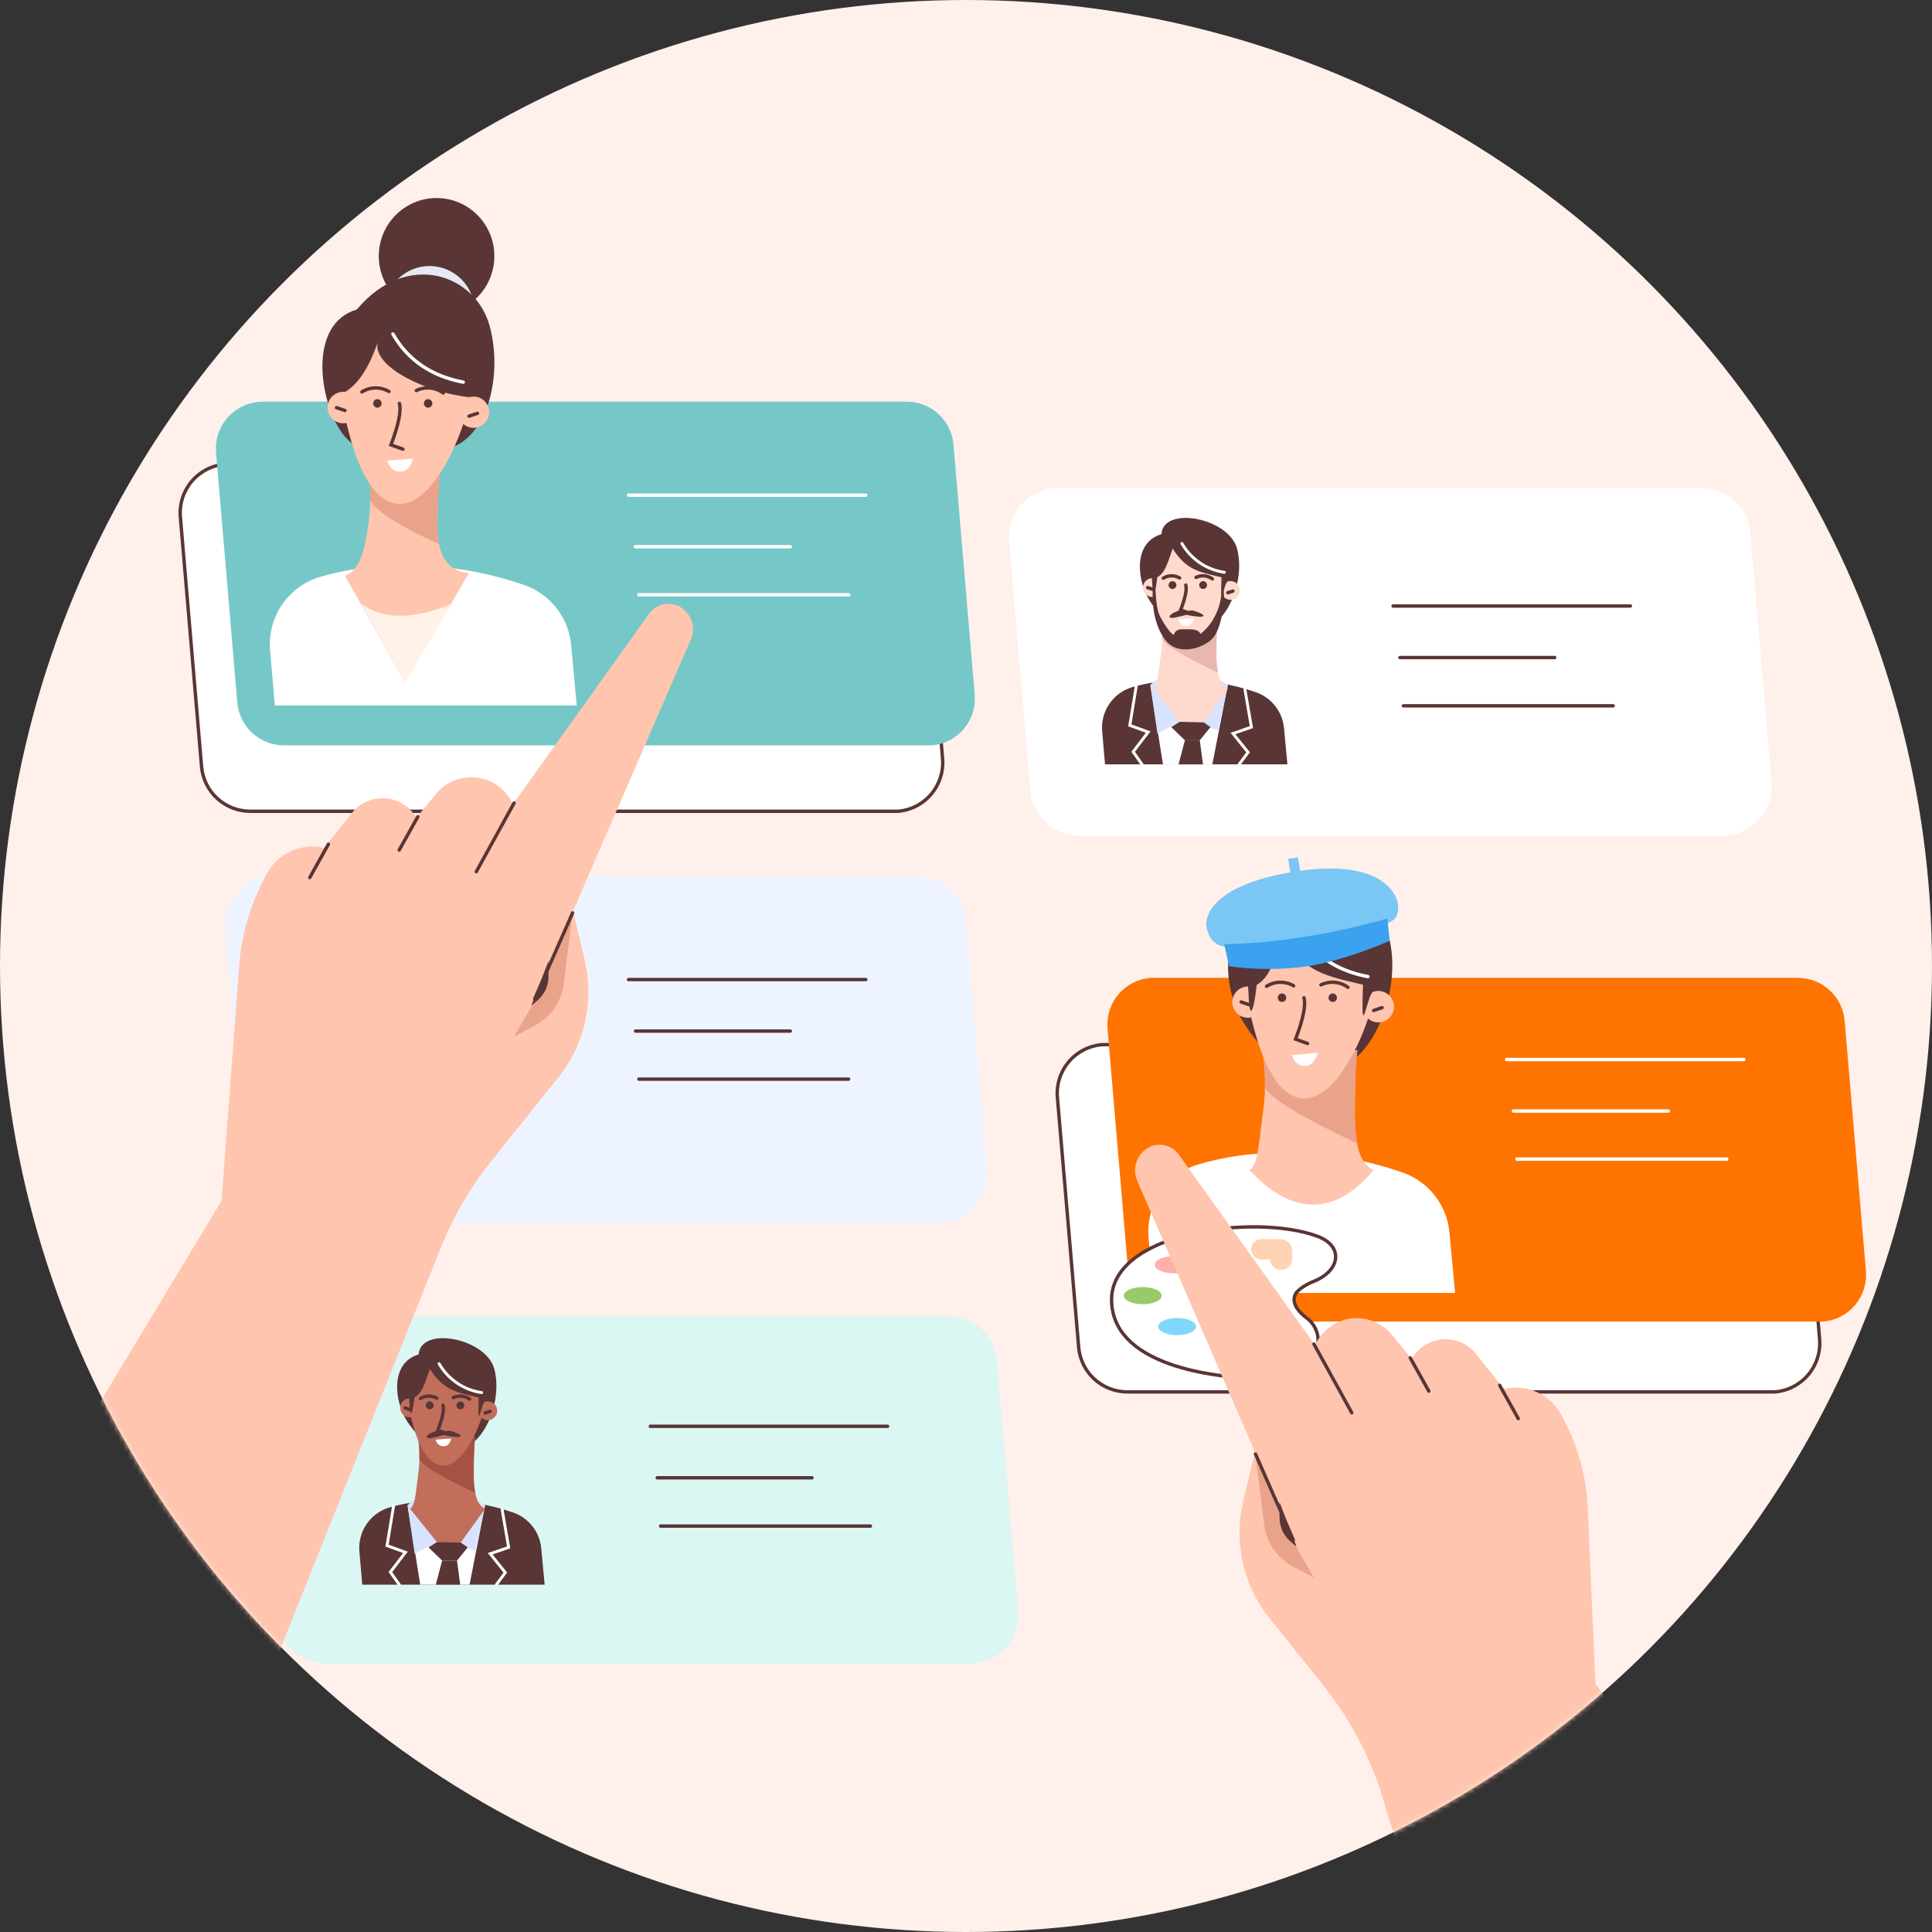 <svg width="400" height="400" viewBox="0 0 400 400" fill="none" xmlns="http://www.w3.org/2000/svg">
<rect x="0" y="0" width="400" height="400" fill="#333333" stroke="none"/>
<circle cx="200" cy="200" r="200" fill="#FFF0EB"/>
<mask id="mask0_2386_9347" style="mask-type:alpha" maskUnits="userSpaceOnUse" x="0" y="0" width="400" height="400">
<circle cx="200" cy="200" r="200" fill="#FFF0EB"/>
</mask>
<g mask="url(#mask0_2386_9347)">
<path fill-rule="evenodd" clip-rule="evenodd" d="M47.4 96.073H180.672C183.207 96.072 185.65 97.022 187.518 98.735C189.386 100.449 190.541 102.8 190.756 105.324L195.151 157.081C195.367 159.745 194.518 162.385 192.79 164.425C191.063 166.464 188.597 167.738 185.933 167.966C185.641 167.966 185.358 167.966 185.075 167.966H51.811C49.284 167.964 46.849 167.018 44.984 165.314C43.12 163.61 41.961 161.27 41.734 158.755L37.339 106.998C37.122 104.329 37.975 101.683 39.71 99.642C41.444 97.601 43.919 96.332 46.59 96.113C46.841 96.089 47.125 96.073 47.4 96.073Z" fill="white" stroke="#593535" stroke-width="0.7" stroke-linecap="round"/>
<path fill-rule="evenodd" clip-rule="evenodd" d="M54.434 83.158H187.697C190.139 83.149 192.494 84.06 194.294 85.709C196.094 87.357 197.206 89.622 197.41 92.053L201.805 143.81C201.916 145.082 201.774 146.363 201.389 147.58C201.004 148.797 200.383 149.926 199.56 150.902C198.738 151.879 197.73 152.684 196.596 153.271C195.462 153.858 194.223 154.216 192.95 154.324C192.675 154.324 192.408 154.324 192.141 154.324H58.837C56.395 154.332 54.04 153.421 52.24 151.773C50.44 150.124 49.328 147.859 49.124 145.428L44.729 93.711C44.618 92.44 44.759 91.159 45.144 89.942C45.529 88.725 46.151 87.596 46.974 86.619C47.796 85.643 48.803 84.838 49.938 84.251C51.072 83.664 52.311 83.306 53.584 83.198C53.875 83.174 54.158 83.158 54.434 83.158Z" fill="#76C8C8"/>
<path d="M130.126 102.526H179.263" stroke="white" stroke-width="0.7" stroke-linecap="round"/>
<path d="M131.575 113.193H163.626" stroke="white" stroke-width="0.7" stroke-linecap="round"/>
<path d="M132.263 123.148H175.702" stroke="white" stroke-width="0.7" stroke-linecap="round"/>
<path fill-rule="evenodd" clip-rule="evenodd" d="M66.088 119.493C71.868 117.793 77.871 116.975 83.894 117.067C92.313 117 100.681 118.384 108.629 121.159C111.244 122.09 113.539 123.749 115.242 125.939C116.946 128.13 117.987 130.761 118.244 133.524L119.402 146.059H56.902L55.914 134.599C55.639 131.301 56.496 128.007 58.346 125.26C60.195 122.514 62.926 120.48 66.088 119.493Z" fill="white"/>
<path d="M90.386 65.051C96.993 65.051 102.348 59.667 102.348 53.025C102.348 46.384 96.993 41 90.386 41C83.779 41 78.423 46.384 78.423 53.025C78.423 59.667 83.779 65.051 90.386 65.051Z" fill="#593535"/>
<path d="M88.929 73.841C94.088 73.841 98.269 69.641 98.269 64.46C98.269 59.28 94.088 55.08 88.929 55.08C83.771 55.08 79.589 59.28 79.589 64.46C79.589 69.641 83.771 73.841 88.929 73.841Z" fill="#E5E9F3"/>
<path fill-rule="evenodd" clip-rule="evenodd" d="M75.226 91.948C76.658 97.25 77.027 102.782 76.311 108.227C75.226 116.314 73.729 118.215 71.414 119.201L83.87 141.279L97.104 118.635C92.749 118.328 90.572 115.093 90.572 108.931C90.63 102.101 91.079 95.281 91.915 88.503L75.226 91.948Z" fill="#FFC5AE"/>
<path fill-rule="evenodd" clip-rule="evenodd" d="M74.806 125.024C79.257 128.292 85.498 128.292 93.526 125.024L83.871 141.279L74.806 125.024Z" fill="#FFF2E9"/>
<path fill-rule="evenodd" clip-rule="evenodd" d="M70.427 89.078C65.91 82.074 64.032 66.984 73.866 64.081C84.388 51.594 98.536 56.907 101.385 67.517C104.234 78.128 100.705 91.124 92.482 92.927C84.259 94.73 74.919 96.081 70.427 89.078Z" fill="#593535"/>
<path fill-rule="evenodd" clip-rule="evenodd" d="M91.349 95.183C91.195 96.388 91.009 99.113 90.71 103.933C90.456 107.977 90.54 110.896 90.961 112.692C82.424 108.804 77.644 105.734 76.618 103.48C76.691 101.354 76.618 99.225 76.4 97.108L91.349 95.183Z" fill="#EAA38B"/>
<path fill-rule="evenodd" clip-rule="evenodd" d="M71.431 81.152C74.129 79.578 76.379 76.165 78.181 70.914C77.129 76.106 88.597 81.322 97.153 82.236C97.441 82.147 97.741 82.103 98.043 82.106C98.901 82.106 99.725 82.447 100.332 83.054C100.939 83.661 101.28 84.483 101.28 85.341C101.28 86.199 100.939 87.022 100.332 87.629C99.725 88.235 98.901 88.576 98.043 88.576C97.261 88.586 96.505 88.297 95.93 87.767C93.381 95.394 88.015 105.179 81.985 104.265C77.63 103.602 74.212 98.035 71.73 87.565C71.511 87.61 71.289 87.634 71.066 87.638C70.202 87.638 69.374 87.295 68.763 86.685C68.152 86.074 67.809 85.246 67.809 84.383C67.809 83.52 68.152 82.692 68.763 82.081C69.374 81.471 70.202 81.128 71.066 81.128H71.431V81.152Z" fill="#FFC5AE"/>
<path d="M82.689 83.514C83.104 85.083 82.521 87.948 80.94 92.11L83.425 92.992" stroke="#593535" stroke-width="0.7" stroke-linecap="round"/>
<path d="M86.193 80.861C87.082 80.427 88.072 80.245 89.057 80.334C90.042 80.424 90.983 80.783 91.778 81.371" stroke="#593535" stroke-width="0.7" stroke-linecap="round"/>
<path d="M74.919 81.144C75.757 80.62 76.722 80.334 77.711 80.319C78.7 80.303 79.674 80.558 80.528 81.055" stroke="#593535" stroke-width="0.7" stroke-linecap="round"/>
<path d="M88.638 84.403C89.121 84.403 89.512 84.008 89.512 83.522C89.512 83.035 89.121 82.64 88.638 82.64C88.155 82.64 87.764 83.035 87.764 83.522C87.764 84.008 88.155 84.403 88.638 84.403Z" fill="#593535"/>
<path d="M78.132 84.403C78.615 84.403 79.006 84.008 79.006 83.522C79.006 83.035 78.615 82.64 78.132 82.64C77.649 82.64 77.258 83.035 77.258 83.522C77.258 84.008 77.649 84.403 78.132 84.403Z" fill="#593535"/>
<path fill-rule="evenodd" clip-rule="evenodd" d="M80.171 95.361L85.513 94.957C85.011 96.757 84.121 97.658 82.842 97.658C81.564 97.658 80.673 96.892 80.171 95.361Z" fill="white"/>
<path d="M97.103 86.158L98.852 85.576" stroke="#593535" stroke-width="0.7" stroke-linecap="round"/>
<path d="M71.414 84.986L69.666 84.403" stroke="#593535" stroke-width="0.7" stroke-linecap="round"/>
<path d="M81.345 69.151C84.437 74.542 89.293 77.866 95.914 79.122" stroke="white" stroke-width="0.7" stroke-linecap="round"/>
<path fill-rule="evenodd" clip-rule="evenodd" d="M219.036 101.054H352.299C354.834 101.055 357.277 102.006 359.144 103.719C361.011 105.432 362.167 107.782 362.384 110.306L366.779 162.063C367.006 164.735 366.161 167.388 364.431 169.438C362.701 171.488 360.227 172.768 357.552 172.996C357.269 172.996 356.986 172.996 356.702 172.996H223.439C220.897 173.005 218.444 172.058 216.569 170.342C214.695 168.626 213.535 166.268 213.322 163.737L208.927 111.98C208.71 109.31 209.562 106.663 211.297 104.621C213.031 102.578 215.506 101.307 218.178 101.087C218.461 101.062 218.753 101.054 219.036 101.054Z" fill="white"/>
<path d="M288.416 125.469H337.553" stroke="#593535" stroke-width="0.7" stroke-linecap="round"/>
<path d="M289.84 136.136H321.892" stroke="#593535" stroke-width="0.7" stroke-linecap="round"/>
<path d="M290.552 146.131H333.991" stroke="#593535" stroke-width="0.7" stroke-linecap="round"/>
<path fill-rule="evenodd" clip-rule="evenodd" d="M234.301 142.306C237.802 141.286 241.436 140.798 245.082 140.859C250.181 140.817 255.249 141.654 260.063 143.333C261.634 143.889 263.013 144.883 264.037 146.197C265.061 147.511 265.688 149.091 265.842 150.749L266.546 158.254H228.781L228.19 151.396C228.017 149.411 228.529 147.428 229.641 145.774C230.753 144.12 232.397 142.897 234.301 142.306Z" fill="#593535"/>
<path fill-rule="evenodd" clip-rule="evenodd" d="M252.763 140.858L254.212 141.837L250.998 158.254H240.784L238.162 141.837L240.46 140.858H252.763Z" fill="white"/>
<path fill-rule="evenodd" clip-rule="evenodd" d="M239.635 151.865L245.6 148.768L252.188 151.274L254.212 141.837L252.763 140.858H239.084L238.162 141.837L239.635 151.865Z" fill="#D7E3FF"/>
<path fill-rule="evenodd" clip-rule="evenodd" d="M239.756 125.267C240.624 128.447 240.847 131.768 240.412 135.036C239.756 139.888 239.756 141.781 238.696 142.557L244.24 149.447L248.813 150.029L254.211 142.557C252.657 141.861 251.881 139.667 251.881 135.974C251.881 132.281 251.986 128.192 252.196 123.706L239.756 125.267Z" fill="#FFD9CC"/>
<path fill-rule="evenodd" clip-rule="evenodd" d="M238.097 124.466C235.361 120.269 234.52 112.336 240.46 110.597C240.865 104.621 254.39 107.209 256.114 113.573C257.838 119.938 254.293 128.938 249.307 130.03C244.321 131.122 240.841 128.672 238.097 124.466Z" fill="#593535"/>
<path fill-rule="evenodd" clip-rule="evenodd" d="M252.172 127.645C251.888 130.479 251.777 133.328 251.84 136.176C251.881 137.21 251.992 138.239 252.172 139.257C245.076 135.942 241.224 133.607 240.614 132.254C240.648 130.952 240.591 129.65 240.444 128.356L252.172 127.645Z" fill="#EAB6B0"/>
<path fill-rule="evenodd" clip-rule="evenodd" d="M239.594 119.525C241.213 118.587 241.691 116.727 242.783 113.573C245.6 118.037 248.287 118.425 252.892 119.517C252.593 127.604 253.41 120.325 254.244 120.374C254.512 120.299 254.793 120.282 255.068 120.324C255.343 120.366 255.606 120.467 255.839 120.619C256.072 120.771 256.27 120.971 256.419 121.206C256.568 121.441 256.665 121.705 256.704 121.981C256.742 122.256 256.721 122.537 256.642 122.804C256.563 123.07 256.428 123.317 256.246 123.527C256.063 123.737 255.838 123.906 255.585 124.022C255.332 124.138 255.057 124.198 254.778 124.199C254.306 124.2 253.852 124.02 253.507 123.698C251.962 128.275 248.724 134.146 245.082 133.596C242.443 133.203 240.377 129.857 238.882 123.56C238.75 123.593 238.614 123.609 238.477 123.609C237.981 123.577 237.515 123.357 237.174 122.994C236.834 122.632 236.645 122.153 236.645 121.656C236.645 121.158 236.834 120.68 237.174 120.317C237.515 119.954 237.981 119.735 238.477 119.703C238.55 119.703 238.534 122.84 238.882 122.719C239.23 122.598 239.343 121.579 239.594 119.525Z" fill="#FFD9CC"/>
<path fill-rule="evenodd" clip-rule="evenodd" d="M239.222 122.016C239.357 124.765 239.651 126.585 240.104 127.474C240.784 128.809 242.273 131.211 243.01 131.437C243.56 130.078 244.337 130.289 246.247 130.289C247.534 130.289 248.303 130.604 248.538 131.243C249.608 130.415 250.504 129.384 251.176 128.21C252.147 126.588 252.734 124.765 252.892 122.881L253.313 122.016L253.475 123.981C253.07 128.17 252.234 130.928 250.966 132.254C249.064 134.243 243.682 136.014 241.075 132.254C239.322 129.747 238.512 126.383 238.647 122.161L239.222 122.016Z" fill="#593535"/>
<path fill-rule="evenodd" clip-rule="evenodd" d="M245.454 126.723C245.193 126.541 244.888 126.432 244.57 126.408C244.253 126.383 243.935 126.445 243.649 126.585C242.573 126.989 241.869 127.58 242.217 127.83C242.565 128.081 243.584 127.83 245.6 127.297C247.58 127.685 248.746 127.782 249.096 127.588C249.631 127.297 247.631 126.553 247.041 126.415C246.492 126.345 245.936 126.453 245.454 126.723Z" fill="#593535"/>
<path d="M245.503 121.134C245.756 122.072 245.403 123.792 244.442 126.294L245.948 126.819" stroke="#593535" stroke-width="0.7" stroke-linecap="round"/>
<path d="M247.623 119.541C248.16 119.281 248.759 119.172 249.353 119.226C249.948 119.281 250.517 119.496 250.998 119.848" stroke="#593535" stroke-width="0.7" stroke-linecap="round"/>
<path d="M240.841 119.711C241.349 119.397 241.933 119.227 242.53 119.219C243.127 119.21 243.715 119.363 244.232 119.663" stroke="#593535" stroke-width="0.7" stroke-linecap="round"/>
<path d="M249.096 121.943C249.543 121.943 249.906 121.581 249.906 121.134C249.906 120.688 249.543 120.326 249.096 120.326C248.649 120.326 248.287 120.688 248.287 121.134C248.287 121.581 248.649 121.943 249.096 121.943Z" fill="#593535"/>
<path d="M242.751 121.943C243.198 121.943 243.56 121.581 243.56 121.134C243.56 120.688 243.198 120.326 242.751 120.326C242.304 120.326 241.941 120.688 241.941 121.134C241.941 121.581 242.304 121.943 242.751 121.943Z" fill="#593535"/>
<path fill-rule="evenodd" clip-rule="evenodd" d="M243.981 128.243L247.218 128C246.919 129.076 246.409 129.617 245.6 129.617C245.213 129.608 244.842 129.466 244.547 129.216C244.253 128.965 244.053 128.622 243.981 128.243Z" fill="white"/>
<path d="M254.211 122.719L255.272 122.372" stroke="#593535" stroke-width="0.7" stroke-linecap="round"/>
<path d="M238.696 122.016L237.603 121.668" stroke="#593535" stroke-width="0.7" stroke-linecap="round"/>
<path d="M244.693 112.514C245.613 114.113 246.884 115.483 248.411 116.52C249.938 117.557 251.68 118.233 253.507 118.498" stroke="white" stroke-width="0.6" stroke-linecap="round"/>
<path fill-rule="evenodd" clip-rule="evenodd" d="M244.24 149.447L249.21 149.56L250.618 150.539L248.4 153.264H245.325L242.492 150.539L244.24 149.447Z" fill="#593535"/>
<path fill-rule="evenodd" clip-rule="evenodd" d="M245.325 153.264L244.005 158.254H249.064L248.4 153.264H245.325Z" fill="#593535"/>
<path d="M257.749 142.735L259.092 150.539L255.272 151.865L258.404 155.763L256.551 158.254" stroke="white" stroke-width="0.6" stroke-linecap="round"/>
<path d="M235.256 142.023L233.913 150.183L237.725 151.566L234.601 155.65L236.446 158.254" stroke="white" stroke-width="0.6" stroke-linecap="round"/>
<path fill-rule="evenodd" clip-rule="evenodd" d="M56.667 181.423H189.931C192.467 181.424 194.911 182.376 196.778 184.091C198.645 185.805 199.801 188.158 200.016 190.683L204.419 242.367C204.532 243.69 204.383 245.022 203.98 246.287C203.578 247.553 202.929 248.726 202.072 249.741C201.215 250.756 200.167 251.592 198.986 252.201C197.805 252.81 196.516 253.181 195.192 253.292C194.909 253.292 194.625 253.333 194.383 253.333H61.07C58.534 253.332 56.091 252.38 54.223 250.665C52.356 248.951 51.2 246.598 50.986 244.073L46.591 192.316C46.476 190.994 46.624 189.662 47.026 188.396C47.428 187.131 48.075 185.957 48.932 184.942C49.788 183.928 50.836 183.091 52.016 182.482C53.197 181.873 54.486 181.502 55.809 181.391C56.101 181.439 56.384 181.423 56.667 181.423Z" fill="#EEF4FF"/>
<path d="M130.126 202.805H179.263" stroke="#593535" stroke-width="0.7" stroke-linecap="round"/>
<path d="M131.575 213.472H163.626" stroke="#593535" stroke-width="0.7" stroke-linecap="round"/>
<path d="M132.263 223.427H175.702" stroke="#593535" stroke-width="0.7" stroke-linecap="round"/>
<path fill-rule="evenodd" clip-rule="evenodd" d="M72.329 227.139C75.597 225.889 79.078 225.293 82.576 225.384C87.075 225.339 91.541 226.163 95.728 227.81C96.718 228.211 97.579 228.875 98.219 229.731C98.858 230.586 99.251 231.6 99.354 232.662L100.01 239.941H69.334L68.751 233.002C68.645 231.772 68.935 230.539 69.578 229.485C70.222 228.43 71.185 227.608 72.329 227.139Z" fill="#593535"/>
<path fill-rule="evenodd" clip-rule="evenodd" d="M73.907 221.155C71.754 217.677 72.814 201.075 77.509 199.627C82.519 193.441 89.277 196.077 90.637 201.333C91.996 206.59 92.369 222.538 88.435 223.427C84.502 224.317 76.068 224.632 73.907 221.155Z" fill="#593535"/>
<path fill-rule="evenodd" clip-rule="evenodd" d="M78.156 213.464C78.84 216.102 79.016 218.847 78.674 221.551C78.156 225.594 77.444 226.508 76.335 226.993L82.284 237.943L88.597 226.702C86.52 226.557 85.481 224.958 85.481 221.907C85.498 218.517 85.706 215.132 86.104 211.766L78.156 213.464Z" fill="#FFD1AB"/>
<path fill-rule="evenodd" clip-rule="evenodd" d="M77.954 229.856C80.08 231.474 83.048 231.474 86.857 229.856L82.252 237.943L77.954 229.856Z" fill="#D7E3FF"/>
<path fill-rule="evenodd" clip-rule="evenodd" d="M85.853 215.057C85.781 215.656 85.692 217.006 85.546 219.392C85.402 220.839 85.443 222.298 85.667 223.734C81.577 221.81 79.295 220.289 78.82 219.173C78.857 218.118 78.822 217.062 78.715 216.011L85.853 215.057Z" fill="#DB9E75"/>
<path fill-rule="evenodd" clip-rule="evenodd" d="M76.343 208.102C77.627 207.32 78.707 205.627 79.581 203.023C79.079 205.595 84.55 208.183 88.638 208.684C88.774 208.642 88.916 208.62 89.059 208.62C89.488 208.62 89.9 208.79 90.203 209.093C90.507 209.397 90.677 209.808 90.677 210.237C90.677 210.666 90.507 211.077 90.203 211.381C89.9 211.684 89.488 211.854 89.059 211.854C88.684 211.85 88.324 211.703 88.055 211.442C86.833 215.219 84.275 220.071 81.402 219.618C79.319 219.295 77.687 216.531 76.505 211.329C76.4 211.341 76.294 211.341 76.19 211.329C75.76 211.329 75.349 211.158 75.045 210.855C74.741 210.552 74.571 210.14 74.571 209.711C74.571 209.282 74.741 208.871 75.045 208.568C75.349 208.264 75.76 208.094 76.19 208.094H76.359L76.343 208.102Z" fill="#FFD1AB"/>
<path d="M81.718 209.267C81.912 210.075 81.637 211.466 80.908 213.537L82.09 213.973" stroke="#593535" stroke-width="0.7" stroke-linecap="round"/>
<path d="M83.393 207.957C83.815 207.741 84.289 207.651 84.761 207.695C85.233 207.739 85.682 207.917 86.056 208.207" stroke="#593535" stroke-width="0.7" stroke-linecap="round"/>
<path d="M78.019 208.094C78.415 207.834 78.878 207.693 79.352 207.685C79.827 207.678 80.293 207.806 80.698 208.054" stroke="#593535" stroke-width="0.7" stroke-linecap="round"/>
<path d="M84.558 210.084C85.005 210.084 85.368 209.722 85.368 209.275C85.368 208.828 85.005 208.466 84.558 208.466C84.111 208.466 83.749 208.828 83.749 209.275C83.749 209.722 84.111 210.084 84.558 210.084Z" fill="#593535"/>
<path d="M79.54 210.084C79.987 210.084 80.35 209.722 80.35 209.275C80.35 208.828 79.987 208.466 79.54 208.466C79.093 208.466 78.731 208.828 78.731 209.275C78.731 209.722 79.093 210.084 79.54 210.084Z" fill="#593535"/>
<path fill-rule="evenodd" clip-rule="evenodd" d="M80.519 215.146L83.069 214.944C82.826 215.841 82.397 216.286 81.79 216.286C81.183 216.286 80.762 215.906 80.519 215.146Z" fill="white"/>
<path d="M88.597 210.585L89.406 210.294" stroke="#593535" stroke-width="0.7" stroke-linecap="round"/>
<path d="M76.335 210.019L75.526 209.728" stroke="#593535" stroke-width="0.7" stroke-linecap="round"/>
<path d="M81.078 202.15C81.78 203.454 82.773 204.578 83.98 205.435C85.187 206.292 86.576 206.859 88.039 207.092" stroke="white" stroke-width="0.7" stroke-linecap="round"/>
<path fill-rule="evenodd" clip-rule="evenodd" d="M229.008 216.278H362.247C364.781 216.279 367.222 217.23 369.088 218.944C370.954 220.657 372.109 223.007 372.324 225.53L376.727 277.246C376.953 279.919 376.108 282.571 374.378 284.622C372.648 286.672 370.174 287.952 367.5 288.18C367.216 288.18 366.933 288.18 366.642 288.18H233.403C230.868 288.179 228.427 287.228 226.561 285.515C224.695 283.802 223.541 281.451 223.326 278.928L218.923 227.212C218.696 224.541 219.541 221.889 221.272 219.84C223.002 217.791 225.476 216.513 228.15 216.286C228.433 216.294 228.7 216.278 229.008 216.278Z" fill="white" stroke="#593535" stroke-width="0.7" stroke-linecap="round"/>
<path fill-rule="evenodd" clip-rule="evenodd" d="M238.979 202.458H372.243C374.677 202.459 377.023 203.374 378.814 205.022C380.605 206.669 381.712 208.929 381.915 211.353L386.318 263.11C386.429 264.382 386.288 265.663 385.903 266.88C385.517 268.097 384.896 269.226 384.073 270.202C383.251 271.179 382.244 271.984 381.109 272.571C379.975 273.158 378.736 273.515 377.463 273.623C377.188 273.623 376.913 273.623 376.654 273.623H243.374C240.939 273.622 238.594 272.706 236.803 271.059C235.012 269.411 233.905 267.152 233.702 264.728L229.299 212.971C229.188 211.699 229.329 210.418 229.714 209.201C230.099 207.984 230.721 206.855 231.543 205.879C232.366 204.902 233.373 204.097 234.507 203.51C235.642 202.923 236.881 202.565 238.154 202.458C238.413 202.466 238.704 202.458 238.979 202.458Z" fill="#FF7400"/>
<path d="M311.92 219.359H361.057" stroke="white" stroke-width="0.7" stroke-linecap="round"/>
<path d="M313.344 230.026H345.387" stroke="white" stroke-width="0.7" stroke-linecap="round"/>
<path d="M314.057 239.981H357.496" stroke="white" stroke-width="0.7" stroke-linecap="round"/>
<path fill-rule="evenodd" clip-rule="evenodd" d="M247.947 241.122C253.726 239.421 259.729 238.603 265.753 238.696C274.17 238.625 282.535 240.009 290.479 242.788C293.095 243.719 295.389 245.378 297.093 247.568C298.796 249.759 299.838 252.39 300.095 255.153L301.26 267.687H238.777L237.797 256.22C237.522 252.926 238.377 249.636 240.221 246.892C242.066 244.148 244.791 242.113 247.947 241.122Z" fill="white"/>
<path fill-rule="evenodd" clip-rule="evenodd" d="M260.468 213.456C261.9 218.758 262.269 224.29 261.552 229.735C260.468 237.822 260.468 240.976 258.711 242.27C263.109 247.025 267.488 249.403 271.848 249.403C276.207 249.403 280.389 247.025 284.393 242.27C281.798 241.105 280.5 237.45 280.5 231.304C280.5 225.158 280.675 218.338 281.026 210.844L260.468 213.456Z" fill="#FFC5AE"/>
<path fill-rule="evenodd" clip-rule="evenodd" d="M257.724 212.121C253.208 205.118 251.808 191.904 261.634 189.001C262.305 179.045 284.685 183.34 287.534 193.958C290.383 204.576 284.523 219.594 276.275 221.389C268.028 223.184 262.241 219.125 257.724 212.121Z" fill="#593535"/>
<path fill-rule="evenodd" clip-rule="evenodd" d="M281.042 217.41C280.569 222.139 280.385 226.892 280.492 231.643C280.56 233.363 280.744 235.076 281.042 236.77C269.29 231.239 262.904 227.346 261.884 225.093C261.944 222.932 261.849 220.77 261.601 218.623L281.042 217.41Z" fill="#EAA38B"/>
<path fill-rule="evenodd" clip-rule="evenodd" d="M260.201 203.889C262.904 202.312 263.673 199.215 265.478 193.958C270.14 201.398 274.583 202.045 282.2 203.873C281.706 217.338 283.057 205.15 284.441 205.304C284.737 205.211 285.046 205.164 285.356 205.167C286.22 205.167 287.049 205.51 287.66 206.12C288.271 206.73 288.614 207.558 288.614 208.422C288.614 209.285 288.271 210.113 287.66 210.723C287.049 211.334 286.22 211.677 285.356 211.677C284.575 211.682 283.821 211.393 283.244 210.868C280.694 218.494 275.328 228.279 269.306 227.366C264.946 226.702 261.525 221.128 259.043 210.642C258.825 210.691 258.603 210.715 258.38 210.714C257.521 210.714 256.697 210.374 256.09 209.767C255.483 209.16 255.142 208.337 255.142 207.48C255.142 206.622 255.483 205.799 256.09 205.192C256.697 204.586 257.521 204.245 258.38 204.245C258.501 204.245 258.477 209.477 259.043 209.275C259.41 209.097 259.796 207.302 260.201 203.889Z" fill="#FFC5AE"/>
<path d="M269.978 206.565C270.388 208.134 269.806 210.997 268.23 215.154L270.723 216.043" stroke="#593535" stroke-width="0.7" stroke-linecap="round"/>
<path d="M273.483 203.913C274.372 203.48 275.363 203.297 276.349 203.385C277.335 203.474 278.278 203.83 279.076 204.414" stroke="#593535" stroke-width="0.7" stroke-linecap="round"/>
<path d="M262.232 204.196C263.069 203.669 264.035 203.382 265.024 203.366C266.014 203.351 266.988 203.607 267.841 204.107" stroke="#593535" stroke-width="0.7" stroke-linecap="round"/>
<path d="M275.927 207.447C276.41 207.447 276.801 207.052 276.801 206.566C276.801 206.079 276.41 205.684 275.927 205.684C275.444 205.684 275.053 206.079 275.053 206.566C275.053 207.052 275.444 207.447 275.927 207.447Z" fill="#593535"/>
<path d="M265.421 207.447C265.904 207.447 266.296 207.052 266.296 206.566C266.296 206.079 265.904 205.684 265.421 205.684C264.939 205.684 264.547 206.079 264.547 206.566C264.547 207.052 264.939 207.447 265.421 207.447Z" fill="#593535"/>
<path fill-rule="evenodd" clip-rule="evenodd" d="M267.469 218.413L272.811 218.009C272.301 219.804 271.411 220.71 270.14 220.71C268.869 220.71 267.971 219.942 267.469 218.413Z" fill="white"/>
<path d="M284.393 209.21L286.149 208.62" stroke="#593535" stroke-width="0.7" stroke-linecap="round"/>
<path d="M258.712 208.038L256.963 207.447" stroke="#593535" stroke-width="0.7" stroke-linecap="round"/>
<path d="M268.635 192.228C271.737 197.619 276.594 200.943 283.204 202.199" stroke="white" stroke-width="0.7" stroke-linecap="round"/>
<path d="M269.169 180.291L268.724 177.501L266.708 177.824L267.145 180.606C248.53 183.841 249.744 191.653 249.744 191.653C250.505 196.457 254.179 196.368 256.615 195.786C260.031 194.977 266.789 196.311 270.14 195.786C273.491 195.26 280.379 191.742 283.899 191.467C286.392 191.273 290.132 191.613 289.371 186.809C289.355 186.809 287.898 177.671 269.169 180.291Z" fill="#7AC6F4"/>
<path d="M270.14 193.958C275.912 193.036 281.623 191.767 287.242 190.157L287.712 194.799C287.712 194.799 278.809 198.778 270.715 200.056C265.323 200.796 259.855 200.796 254.463 200.056L253.475 195.503C259.059 195.363 264.626 194.846 270.14 193.958Z" fill="#3AA2EF"/>
<path fill-rule="evenodd" clip-rule="evenodd" d="M268.359 267.679C268.281 267.784 268.216 267.898 268.165 268.019C267.574 269.345 268.044 270.979 270.528 272.871C271.704 273.738 272.514 275.011 272.8 276.442C273.086 277.873 272.827 279.36 272.074 280.611C270.456 283.546 266.821 285.398 261.957 285.398C255.296 285.398 248.012 284.444 242.281 282.43C234.592 279.721 230.141 275.33 230.141 269.054C230.141 262.649 236.478 257.878 246.539 255.492C255.482 253.373 266.044 253.535 272.649 255.913C278.315 257.951 277.505 263.094 272.01 265.286C271.872 265.334 271.629 265.431 271.314 265.577C270.783 265.824 270.272 266.111 269.784 266.434C269.25 266.777 268.771 267.197 268.359 267.679Z" fill="white" stroke="#593535" stroke-width="0.7" stroke-linecap="round"/>
<path d="M259.027 258.646C259.038 258.937 259.105 259.224 259.227 259.488C259.348 259.753 259.52 259.992 259.734 260.19C259.947 260.388 260.198 260.543 260.471 260.644C260.744 260.745 261.035 260.792 261.326 260.781H262.945C262.956 261.078 263.027 261.37 263.153 261.64C263.279 261.909 263.458 262.15 263.679 262.349C263.9 262.548 264.159 262.701 264.44 262.799C264.721 262.896 265.019 262.936 265.316 262.916C265.905 262.908 266.467 262.671 266.884 262.256C267.301 261.841 267.539 261.28 267.55 260.692V258.954C267.52 258.284 267.227 257.654 266.735 257.199C266.242 256.745 265.59 256.503 264.919 256.528H261.302C260.714 256.508 260.142 256.721 259.712 257.121C259.281 257.521 259.026 258.075 259.003 258.662L259.027 258.646Z" fill="#FFD3B3"/>
<path d="M251.549 260.781C253.712 260.781 255.466 259.984 255.466 259.002C255.466 258.019 253.712 257.223 251.549 257.223C249.385 257.223 247.631 258.019 247.631 259.002C247.631 259.984 249.385 260.781 251.549 260.781Z" fill="#FFE352"/>
<path d="M243.002 263.628C245.165 263.628 246.919 262.831 246.919 261.848C246.919 260.866 245.165 260.069 243.002 260.069C240.838 260.069 239.084 260.866 239.084 261.848C239.084 262.831 240.838 263.628 243.002 263.628Z" fill="#FFB0AA"/>
<path d="M236.591 270.032C238.755 270.032 240.509 269.236 240.509 268.253C240.509 267.271 238.755 266.474 236.591 266.474C234.428 266.474 232.674 267.271 232.674 268.253C232.674 269.236 234.428 270.032 236.591 270.032Z" fill="#98CA69"/>
<path d="M243.714 276.429C245.877 276.429 247.631 275.633 247.631 274.65C247.631 273.668 245.877 272.871 243.714 272.871C241.55 272.871 239.796 273.668 239.796 274.65C239.796 275.633 241.55 276.429 243.714 276.429Z" fill="#80D6FB"/>
<path d="M255.822 280.699C257.986 280.699 259.74 279.903 259.74 278.92C259.74 277.938 257.986 277.141 255.822 277.141C253.659 277.141 251.905 277.938 251.905 278.92C251.905 279.903 253.659 280.699 255.822 280.699Z" fill="#FF7B7B"/>
<path fill-rule="evenodd" clip-rule="evenodd" d="M63.078 272.467H196.325C198.859 272.468 201.3 273.419 203.166 275.132C205.032 276.845 206.187 279.196 206.402 281.718L210.805 333.475C211.031 336.147 210.186 338.798 208.456 340.847C206.725 342.896 204.251 344.175 201.578 344.401C201.295 344.401 201.011 344.401 200.72 344.401H67.481C64.945 344.402 62.502 343.452 60.634 341.738C58.767 340.025 57.611 337.674 57.396 335.149L53.001 283.392C52.886 282.07 53.035 280.738 53.436 279.473C53.838 278.207 54.485 277.034 55.342 276.019C56.198 275.004 57.246 274.168 58.427 273.558C59.607 272.949 60.896 272.578 62.22 272.467C62.503 272.483 62.778 272.467 63.078 272.467Z" fill="#DAF7F3"/>
<path d="M134.634 295.296H183.771" stroke="#593535" stroke-width="0.7" stroke-linecap="round"/>
<path d="M136.059 305.963H168.11" stroke="#593535" stroke-width="0.7" stroke-linecap="round"/>
<path d="M136.771 315.959H180.21" stroke="#593535" stroke-width="0.7" stroke-linecap="round"/>
<path fill-rule="evenodd" clip-rule="evenodd" d="M80.52 312.134C84.02 311.114 87.655 310.626 91.3 310.686C96.4 310.644 101.468 311.481 106.282 313.161C107.854 313.715 109.234 314.709 110.259 316.023C111.283 317.337 111.908 318.918 112.061 320.577L112.765 328.081H75L74.409 321.224C74.236 319.239 74.748 317.255 75.86 315.602C76.971 313.948 78.616 312.724 80.52 312.134Z" fill="#593535"/>
<path fill-rule="evenodd" clip-rule="evenodd" d="M98.981 310.686L100.43 311.665L97.217 328.081H87.003L84.38 311.665L86.679 310.686H98.981Z" fill="white"/>
<path fill-rule="evenodd" clip-rule="evenodd" d="M85.853 321.684L91.819 318.595L98.407 321.102L100.43 311.665L98.981 310.686H85.303L84.38 311.665L85.853 321.684Z" fill="#D7E3FF"/>
<path fill-rule="evenodd" clip-rule="evenodd" d="M85.975 295.095C86.843 298.275 87.066 301.596 86.63 304.864C85.975 309.716 85.975 311.608 84.915 312.385L90.459 319.275L95.032 319.857L100.43 312.385C98.876 311.689 98.099 309.495 98.099 305.802C98.099 302.109 98.204 298.019 98.415 293.534L85.975 295.095Z" fill="#C16E5B"/>
<path fill-rule="evenodd" clip-rule="evenodd" d="M84.316 294.294C81.58 290.097 80.738 282.163 86.679 280.425C87.084 274.448 100.608 277.036 102.332 283.401C104.056 289.765 100.511 298.766 95.526 299.858C90.54 300.95 87.059 298.499 84.316 294.294Z" fill="#593535"/>
<path fill-rule="evenodd" clip-rule="evenodd" d="M98.391 297.472C98.106 300.306 97.996 303.155 98.059 306.003C98.1 307.037 98.211 308.066 98.391 309.085C91.295 305.769 87.442 303.435 86.833 302.081C86.867 300.78 86.81 299.477 86.663 298.183L98.391 297.472Z" fill="#A55244"/>
<path fill-rule="evenodd" clip-rule="evenodd" d="M85.813 289.352C87.432 288.414 87.909 286.554 89.002 283.4C91.819 287.864 94.506 288.253 99.111 289.344C98.812 297.431 99.629 290.153 100.463 290.202C100.731 290.126 101.012 290.109 101.287 290.151C101.562 290.194 101.825 290.294 102.058 290.446C102.291 290.599 102.489 290.799 102.638 291.034C102.787 291.269 102.884 291.533 102.923 291.808C102.961 292.084 102.94 292.365 102.861 292.631C102.782 292.898 102.647 293.145 102.464 293.355C102.282 293.565 102.057 293.734 101.803 293.85C101.55 293.965 101.275 294.026 100.997 294.027C100.525 294.027 100.07 293.848 99.726 293.525C98.18 298.103 94.943 303.974 91.301 303.424C88.662 303.025 86.596 299.68 85.101 293.388C84.968 293.42 84.832 293.437 84.696 293.436C84.2 293.404 83.734 293.185 83.393 292.822C83.053 292.459 82.863 291.981 82.863 291.483C82.863 290.986 83.053 290.507 83.393 290.145C83.734 289.782 84.2 289.562 84.696 289.53C84.769 289.53 84.753 292.668 85.101 292.547C85.327 292.506 85.562 291.407 85.813 289.352Z" fill="#C16E5B"/>
<path fill-rule="evenodd" clip-rule="evenodd" d="M91.673 296.55C91.412 296.368 91.107 296.259 90.789 296.235C90.472 296.211 90.154 296.272 89.868 296.413C88.791 296.817 88.087 297.407 88.435 297.658C88.783 297.909 89.803 297.658 91.819 297.124C93.804 297.513 94.97 297.61 95.315 297.416C95.849 297.124 93.85 296.38 93.259 296.243C92.711 296.173 92.155 296.281 91.673 296.55Z" fill="#593535"/>
<path d="M91.721 290.962C91.975 291.9 91.622 293.62 90.661 296.121L92.167 296.647" stroke="#593535" stroke-width="0.7" stroke-linecap="round"/>
<path d="M93.842 289.369C94.379 289.109 94.977 289 95.572 289.054C96.167 289.108 96.735 289.323 97.217 289.676" stroke="#593535" stroke-width="0.7" stroke-linecap="round"/>
<path d="M87.06 289.539C87.568 289.225 88.151 289.055 88.749 289.046C89.346 289.038 89.934 289.191 90.451 289.49" stroke="#593535" stroke-width="0.7" stroke-linecap="round"/>
<path d="M95.315 291.771C95.762 291.771 96.125 291.409 96.125 290.962C96.125 290.515 95.762 290.153 95.315 290.153C94.868 290.153 94.506 290.515 94.506 290.962C94.506 291.409 94.868 291.771 95.315 291.771Z" fill="#593535"/>
<path d="M88.969 291.771C89.416 291.771 89.779 291.409 89.779 290.962C89.779 290.515 89.416 290.153 88.969 290.153C88.522 290.153 88.16 290.515 88.16 290.962C88.16 291.409 88.522 291.771 88.969 291.771Z" fill="#593535"/>
<path fill-rule="evenodd" clip-rule="evenodd" d="M90.2 298.07L93.437 297.828C93.138 298.903 92.628 299.445 91.819 299.445C91.432 299.435 91.061 299.293 90.766 299.043C90.472 298.793 90.272 298.45 90.2 298.07Z" fill="white"/>
<path d="M100.43 292.547L101.49 292.199" stroke="#593535" stroke-width="0.7" stroke-linecap="round"/>
<path d="M84.914 291.843L83.854 291.496" stroke="#593535" stroke-width="0.7" stroke-linecap="round"/>
<path d="M90.912 282.341C91.831 283.94 93.103 285.31 94.629 286.347C96.156 287.384 97.899 288.06 99.726 288.325" stroke="white" stroke-width="0.6" stroke-linecap="round"/>
<path fill-rule="evenodd" clip-rule="evenodd" d="M90.459 319.274L95.428 319.388L96.837 320.366L94.619 323.091H91.543L88.71 320.366L90.459 319.274Z" fill="#593535"/>
<path fill-rule="evenodd" clip-rule="evenodd" d="M91.543 323.092L90.224 328.081H95.283L94.619 323.092H91.543Z" fill="#593535"/>
<path d="M103.967 312.562L105.311 320.367L101.491 321.685L104.623 325.591L102.77 328.082" stroke="white" stroke-width="0.6" stroke-linecap="round"/>
<path d="M81.475 311.851L80.131 320.01L83.944 321.393L80.819 325.477L82.665 328.081" stroke="white" stroke-width="0.6" stroke-linecap="round"/>
<path fill-rule="evenodd" clip-rule="evenodd" d="M44.175 376.073L91.216 258.431C93.814 251.924 97.359 245.836 101.738 240.364L115.61 223.05C118.301 219.693 120.19 215.768 121.135 211.573C122.081 207.378 122.057 203.022 121.065 198.837L118.637 188.607L143.016 132.443C143.525 131.267 143.599 129.948 143.224 128.722C142.848 127.497 142.049 126.445 140.968 125.755C139.921 125.091 138.659 124.853 137.441 125.089C136.224 125.325 135.143 126.018 134.42 127.025L106.173 166.53C105.526 165.058 104.512 163.776 103.228 162.808C101.944 161.839 100.432 161.216 98.838 160.998C97.244 160.779 95.621 160.973 94.123 161.561C92.626 162.149 91.304 163.11 90.285 164.354L86.206 169.328C85.548 168.183 84.621 167.216 83.503 166.512C82.386 165.808 81.113 165.387 79.796 165.288C78.479 165.188 77.157 165.412 75.947 165.94C74.736 166.468 73.673 167.284 72.851 168.317L67.112 175.547C64.802 175.005 62.376 175.247 60.218 176.234C58.06 177.221 56.291 178.896 55.19 180.997L54.624 182.089C51.71 187.647 49.969 193.744 49.508 200.002L45.891 248.581L-31 376.073H44.175Z" fill="#FFC5AE"/>
<path fill-rule="evenodd" clip-rule="evenodd" d="M111.151 206.472L106.44 214.615L110.811 212.286C112.41 211.429 113.781 210.203 114.808 208.709C115.836 207.215 116.491 205.496 116.719 203.698L118.548 189.012L111.151 206.472Z" fill="#EAA38B"/>
<path d="M118.548 189.012L110.713 206.803" stroke="#593535" stroke-width="0.7" stroke-linecap="round"/>
<path fill-rule="evenodd" clip-rule="evenodd" d="M113.562 198.967V202.202C113.562 203.141 113.356 204.068 112.961 204.92C112.565 205.772 111.989 206.528 111.272 207.135L110.001 208.21L113.562 198.967Z" fill="#593535"/>
<path d="M106.44 166.247L98.613 180.472" stroke="#593535" stroke-width="0.7" stroke-linecap="round"/>
<path d="M86.505 169.093L82.652 175.992" stroke="#593535" stroke-width="0.7" stroke-linecap="round"/>
<path d="M67.986 174.787L64.134 181.685" stroke="#593535" stroke-width="0.7" stroke-linecap="round"/>
<path fill-rule="evenodd" clip-rule="evenodd" d="M291.121 387.535L287.163 375.251C284.638 365.598 280.107 356.585 273.865 348.798L262.85 335.05C260.159 331.693 258.27 327.768 257.324 323.573C256.379 319.378 256.403 315.022 257.394 310.837L259.823 300.607L235.444 244.443C234.935 243.267 234.861 241.948 235.236 240.722C235.611 239.497 236.411 238.445 237.492 237.755C238.539 237.091 239.801 236.853 241.018 237.089C242.236 237.325 243.317 238.018 244.04 239.025L272.287 278.53C272.934 277.058 273.948 275.776 275.232 274.808C276.516 273.839 278.027 273.216 279.621 272.998C281.215 272.779 282.839 272.973 284.336 273.561C285.834 274.149 287.156 275.11 288.175 276.354L292.27 281.336C292.928 280.191 293.855 279.224 294.973 278.52C296.09 277.816 297.362 277.395 298.68 277.296C299.997 277.196 301.318 277.42 302.529 277.948C303.74 278.476 304.803 279.292 305.625 280.325L311.364 287.555C313.675 287.014 316.101 287.257 318.26 288.245C320.418 289.234 322.186 290.911 323.286 293.014L323.852 294.097C326.767 299.645 328.425 305.766 328.708 312.026L330.327 348.604L357.49 387.098L291.121 387.535Z" fill="#FFC5AE"/>
<path fill-rule="evenodd" clip-rule="evenodd" d="M267.325 318.496L272.036 326.639L267.649 324.302C266.05 323.446 264.679 322.219 263.651 320.725C262.624 319.231 261.968 317.513 261.741 315.714L259.912 301.028L267.325 318.496Z" fill="#EAA38B"/>
<path d="M259.928 301.036L267.762 318.827" stroke="#593535" stroke-width="0.7" stroke-linecap="round"/>
<path fill-rule="evenodd" clip-rule="evenodd" d="M264.914 310.991V314.226C264.913 315.166 265.118 316.095 265.513 316.949C265.909 317.802 266.486 318.559 267.204 319.167L268.459 320.258L264.914 310.991Z" fill="#593535"/>
<path d="M272.036 278.271L279.863 292.496" stroke="#593535" stroke-width="0.7" stroke-linecap="round"/>
<path d="M291.971 281.118L295.823 288.024" stroke="#593535" stroke-width="0.7" stroke-linecap="round"/>
<path d="M310.489 286.811L314.342 293.709" stroke="#593535" stroke-width="0.7" stroke-linecap="round"/>
</g>
</svg>
